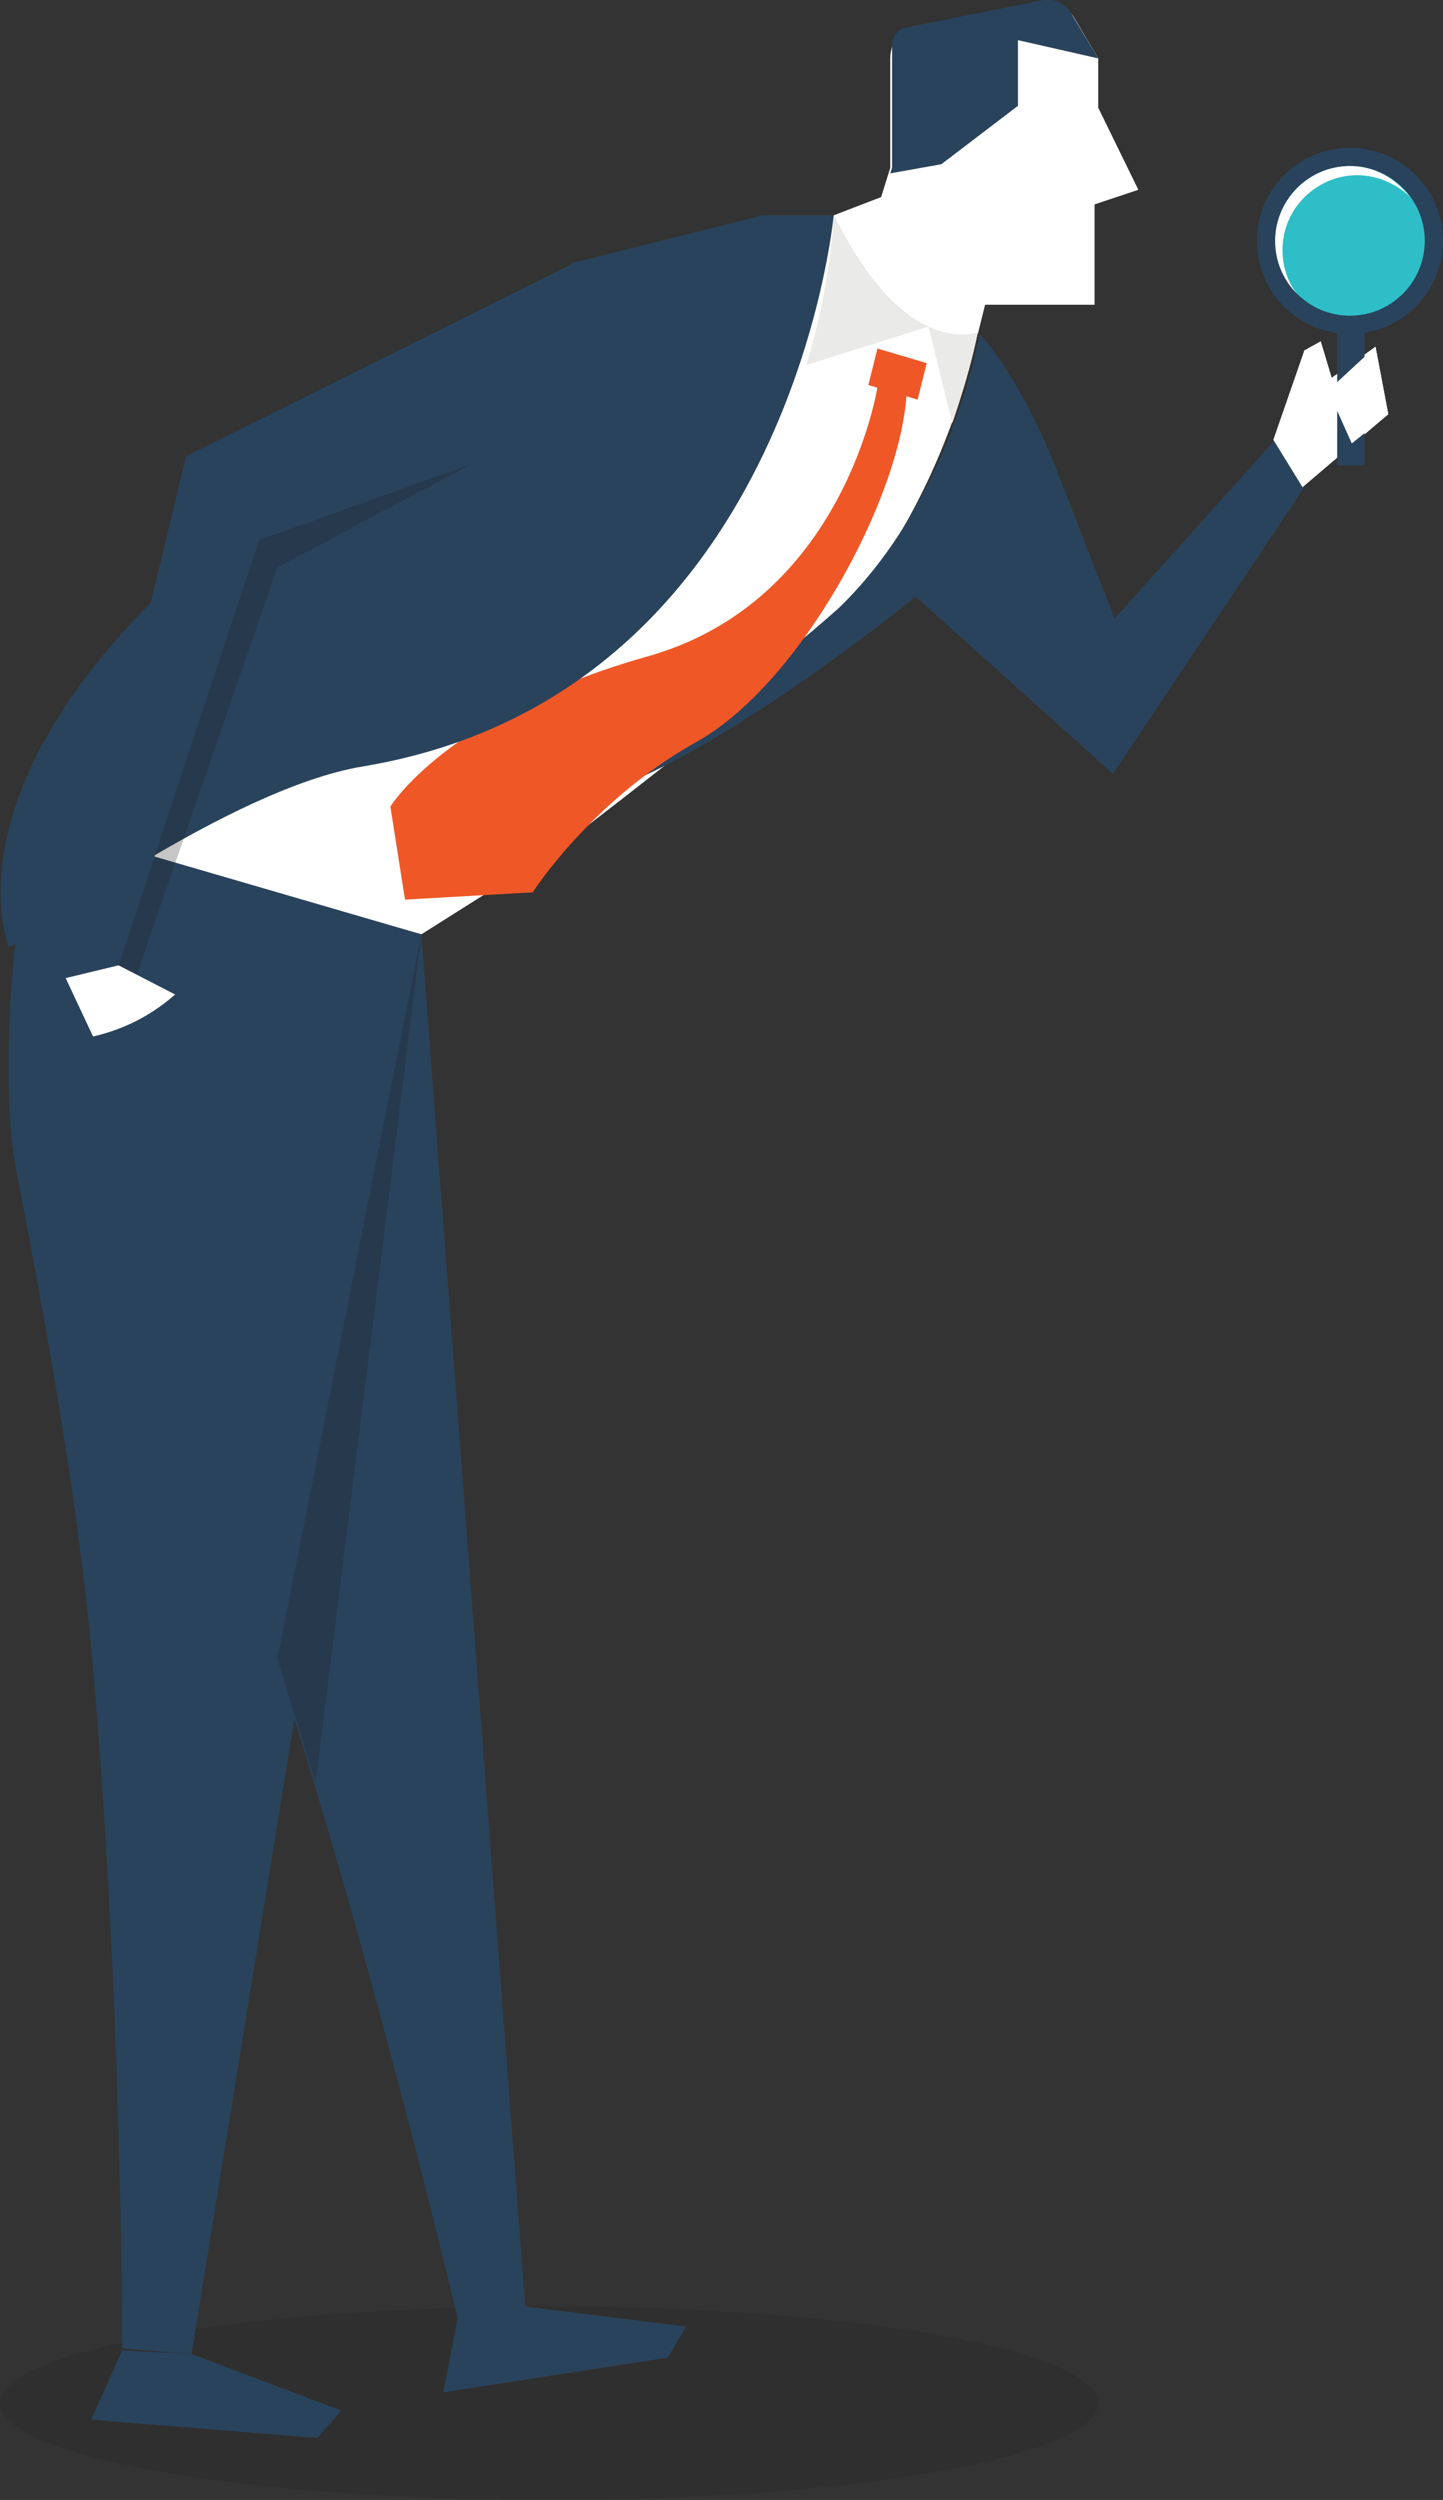 <svg xmlns="http://www.w3.org/2000/svg" viewBox="0 0 79.1 137" xmlns:v="https://vecta.io/nano"><rect x="0" y="0" width="79.1" height="137" fill="#333333" stroke="none"/><ellipse opacity=".15" fill="#231f20" cx="30.1" cy="131.7" rx="30.1" ry="5.3"/><path fill="#fff" d="M45.7 11.8s-1.4 6.6-5 13.6c-3.2 6.3-7.9 12.8-19 14.7-8.7 1.4-15.3 3.5-20.2 5.6l21.6 5.5 7.6-4.8s10.4-7.9 14-11.3c7.1-6.7 8.9-16.9 8.9-16.9s-4 1.6-7.9-6.4z"/><path fill="#29435c" d="M53.7 18.3s2.1 2.1 4.2 7.4l3.2 8.2 8.8-9.8 1.6 2.6L61 42.4l-10.8-9.7s-9.7 7.9-16.5 10.5c0 0 9.1-7 12.3-9.9 6.2-6 7.7-15 7.7-15z"/><path fill="#fff" d="M73 20.7l-.6-2-.9.5-1.7 4.9 1.6 2.6 4.7-4-.7-3.7z"/><g fill="#29435c"><path d="M23.1 51.2L1.9 49.8h0c-.1.2-.1.4-.2.6-.8 2.8 1 13.5 2.7 17.8.7 1.6 5.9 8.7 9 17.7 6.1 17.4 11.7 41.2 11.7 41.2l3.7-.6-5.7-75.3z"/><path d="M23.1 51.2l-20.6-6h0c-.1.2-.2.3-.3.5C.7 48.3 0 59 .8 63.6c.3 1.9 3.1 15.1 4.2 26.7 1.7 18.7 1.7 38.4 1.7 38.4l3.8.3 12.6-77.8z"/><path d="M10.5 129l-3.8-.2-1.7 3.8 12.4 1 1.3-1.5zm18.3-2.6l-3.7.6-.8 4.1 12.3-1.9 1-1.7z"/></g><path fill="#fff" d="M45.7 11.8l2.6-1 .5-1.6v-6c0-.9.6-1.7 1.5-1.8L56.9.1c.8-.1 1.6.2 2 .9l1.3 2.2v2.7l2.2 4.5-2.4.8v5.5h-6l-.4 1.6c0-.1-4 1.5-7.9-6.5z"/><path fill="#eaeae9" d="M45.7 11.8s-.1 3.6-1.5 8.2h0l6.7-2.1 1.3 5.3c1-2.9 1.4-5 1.4-5s-4 1.6-7.9-6.4z"/><g fill="#f05727"><path d="M48.1 19.1l-.5 2 2.7.8.5-2z"/><path d="M48.1 21.2S46.3 33 35.4 36c-10.9 3.1-14 8.2-14 8.2l.8 5.1 7-.4s3.2-5 8.9-8.2c5.7-3.1 11.3-13.4 11.6-19.2l-1.6-.3z"/></g><g fill="#29435c"><path d="M49.7 1.5c-.5.1-.8.5-.8 1v6.7l-.1.3 2.8-.5 4.2-3.2V2.2l4.4 1L58.7.7c-.3-.5-.9-.8-1.5-.7l-7.5 1.5zm-7.9 10.3h3.9S43.3 38.1 19.9 42C12.6 43.2 1.5 51.5.5 51.9c0 0-3.4-7.9 8.2-19.3l22.7-18.2 10.4-2.6z"/><path d="M10.2 25L3.3 53.6l3.2-.7 7.7-23.3 11.7-4.2 5.4-10.9z"/></g><path fill="#fff" d="M6.5,52.9l-2.9,0.7l1.5,3.2c1.3-0.3,2.9-0.9,4.5-2.3L6.5,52.9z"/><path opacity=".25" d="M25.9 25.4l-10.7 5.7-7.7 22.3-1-.5 7.7-23.3zm-2.8 25.8l-7.9 39.7 2.1 6.8z" fill="#231f20"/><path fill="#29435c" d="M73.3 16.6h1.5v8.9h-1.5z"/><path fill="#fff" d="M75.4 19l-2.6 2.4 1.3 2.9 2-1.6z"/><circle fill="#29435c" cx="74" cy="13.2" r="5.1"/><circle fill="#2ebec7" cx="74" cy="13.2" r="4.1"/><path fill="#fff" d="M70.3 13.7c0-2.3 1.9-4.1 4.1-4.1 1.1 0 2.2.5 2.9 1.2-.8-1-1.9-1.7-3.3-1.7-2.3 0-4.1 1.9-4.1 4.1 0 1.2.5 2.2 1.2 2.9-.5-.6-.8-1.5-.8-2.4z"/></svg>